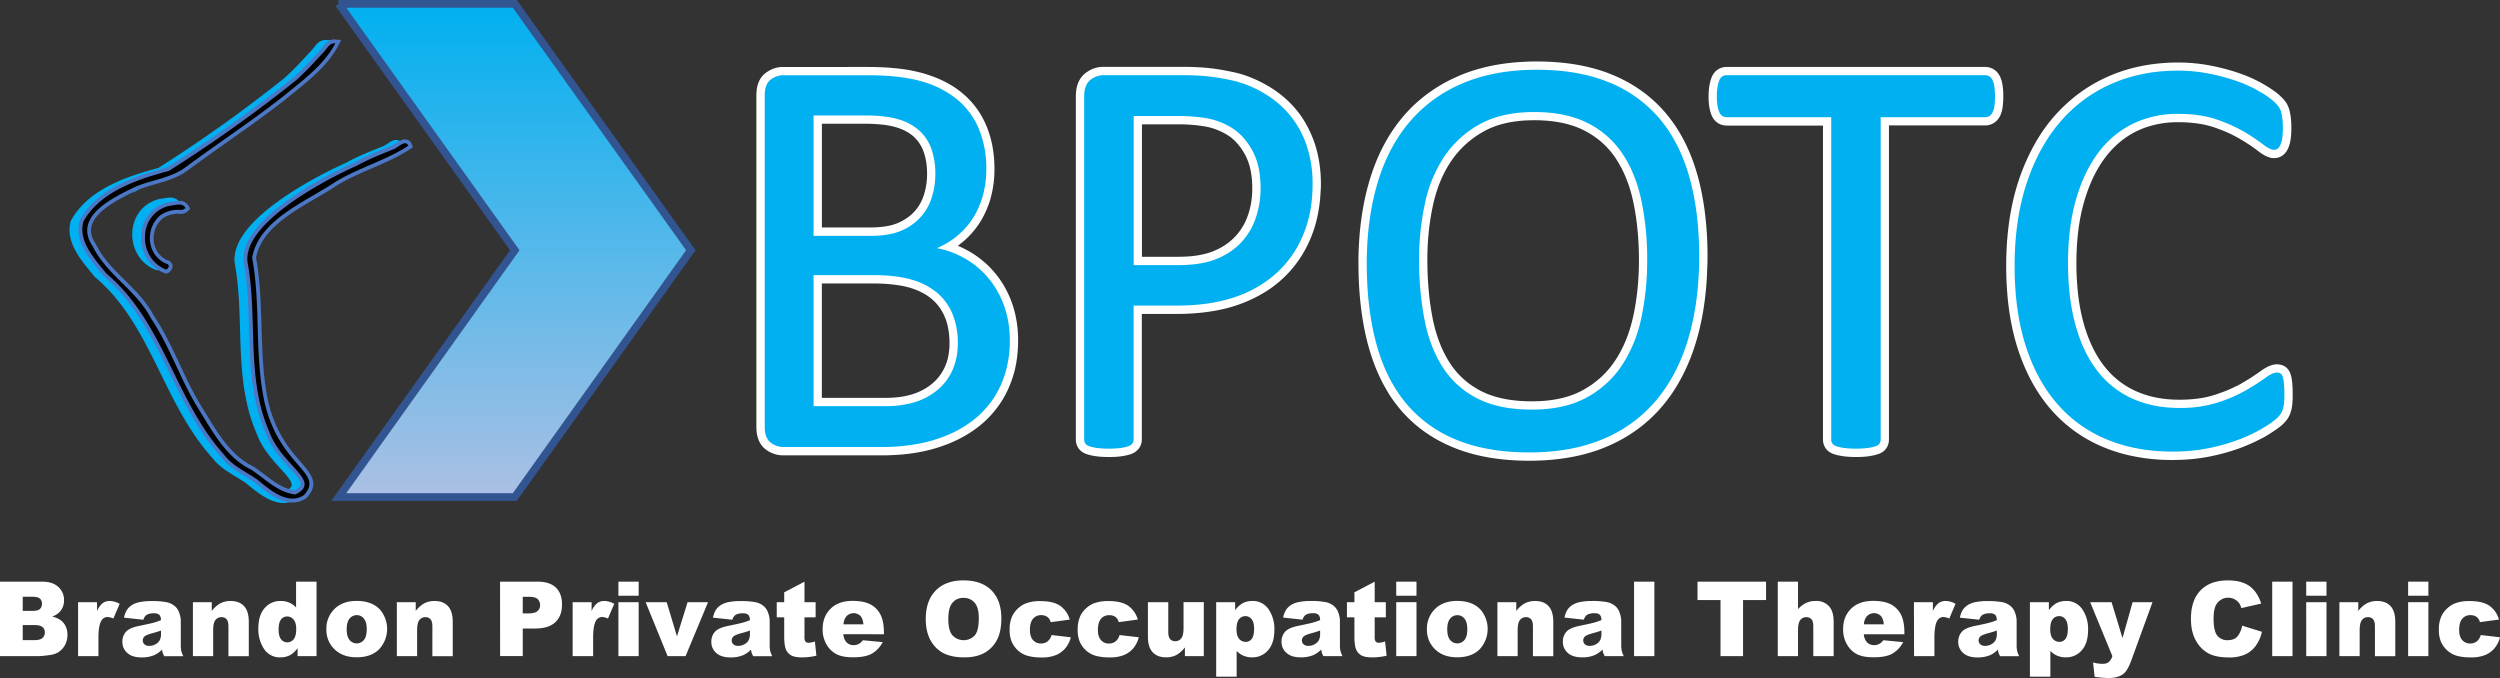 <svg id="Layer_1" data-name="Layer 1" xmlns="http://www.w3.org/2000/svg" xmlns:xlink="http://www.w3.org/1999/xlink" viewBox="0 0 1633.55 443.04"><rect x="0" y="0" width="1633.55" height="443.04" fill="#333333" stroke="none"/><defs><style>.cls-1,.cls-5,.cls-8,.cls-9{fill:none;}.cls-1{clip-rule:evenodd;}.cls-2,.cls-3{fill:#fff;}.cls-2,.cls-4,.cls-7{fill-rule:evenodd;}.cls-4{fill:#00b0f0;}.cls-5,.cls-8{stroke:#fff;}.cls-5,.cls-9{stroke-miterlimit:7.66;stroke-width:5.04px;}.cls-6{clip-path:url(#clip-path);}.cls-7{fill:url(#linear-gradient);}.cls-10,.cls-8{stroke-miterlimit:10;}.cls-8{stroke-width:0.13px;}.cls-9{stroke:#325490;}.cls-10{fill:#01b0f1;stroke:#01b0f1;stroke-width:5px;}.cls-11{fill:#4b77c4;}</style><clipPath id="clip-path" transform="translate(-182.82 -28.05)"><polygon class="cls-1" points="403.94 30.57 518.89 30.57 633.92 191.86 518.89 352.84 404.15 352.84 518.89 191.86 404.15 30.57 403.94 30.57"/></clipPath><linearGradient id="linear-gradient" x1="336" y1="0.42" x2="336" y2="324.79" gradientUnits="userSpaceOnUse"><stop offset="0" stop-color="#00b0f0"/><stop offset="1" stop-color="#abc0e4"/></linearGradient></defs><path class="cls-2" d="M197.68,446.33h7.51q3.81,0,5.37-1.38a4.69,4.69,0,0,0,1.56-3.7,4.32,4.32,0,0,0-1.55-3.47c-1-.87-2.83-1.31-5.41-1.31h-7.48Zm0-19.12h6.41c2.3,0,3.89-.4,4.79-1.21a4.47,4.47,0,0,0,1.35-3.5,4.19,4.19,0,0,0-1.35-3.32c-.9-.8-2.46-1.2-4.69-1.2h-6.51Zm-14.86-19.09H210.4q6.89,0,10.58,3.49a11.39,11.39,0,0,1,3.69,8.63,11,11,0,0,1-2.63,7.4,11.69,11.69,0,0,1-5.14,3.25c3.42.84,5.95,2.29,7.56,4.33a12.05,12.05,0,0,1,2.42,7.72,13.52,13.52,0,0,1-1.72,6.81,12.88,12.88,0,0,1-4.72,4.78,15.26,15.26,0,0,1-5.59,1.59,63.77,63.77,0,0,1-6.6.66H182.82Z" transform="translate(-182.82 -28.05)"/><path class="cls-2" d="M233.84,421.53h12.39v5.78a13.7,13.7,0,0,1,3.69-5.16,7.69,7.69,0,0,1,4.7-1.41A13.77,13.77,0,0,1,261,422.6l-4.1,9.62a10.29,10.29,0,0,0-3.71-1,4.55,4.55,0,0,0-4,2.19q-2.06,3.07-2.05,11.55v11.81h-13.3Z" transform="translate(-182.82 -28.05)"/><path class="cls-2" d="M288,440.05a59.11,59.11,0,0,1-5.69,1.76q-4,1.1-5.1,2.16a3.5,3.5,0,0,0,0,5.1,4.58,4.58,0,0,0,3.2,1,8.12,8.12,0,0,0,4.12-1.1,6.55,6.55,0,0,0,2.7-2.67,9.13,9.13,0,0,0,.79-4.1ZM276.51,433l-12.65-1.36a14.75,14.75,0,0,1,2.07-5.33,11.53,11.53,0,0,1,3.89-3.37,16.24,16.24,0,0,1,5-1.59,39.35,39.35,0,0,1,6.9-.56,53.18,53.18,0,0,1,9.56.68,12.13,12.13,0,0,1,6,2.84,9.88,9.88,0,0,1,2.67,4.23,15.57,15.57,0,0,1,1,5.22v15.57a19.71,19.71,0,0,0,.3,3.9,18.22,18.22,0,0,0,1.35,3.6H290.17a12.58,12.58,0,0,1-1-2.07,14.3,14.3,0,0,1-.46-2.24,17.16,17.16,0,0,1-5.17,3.65,21.19,21.19,0,0,1-8.16,1.46q-6.18,0-9.38-2.92a9.36,9.36,0,0,1-3.21-7.2,9.56,9.56,0,0,1,2.31-6.61q2.31-2.6,8.52-3.85,7.46-1.53,9.66-2.14a44.27,44.27,0,0,0,4.68-1.61,4.85,4.85,0,0,0-1-3.49,5,5,0,0,0-3.55-1,9,9,0,0,0-4.88,1.06A5.83,5.83,0,0,0,276.51,433Z" transform="translate(-182.82 -28.05)"/><path class="cls-2" d="M308.87,421.53h12.32v5.75a18.38,18.38,0,0,1,5.6-5,14.41,14.41,0,0,1,6.89-1.51c3.67,0,6.53,1.11,8.6,3.33s3.11,5.66,3.11,10.31v22.4h-13.3V437.4c0-2.21-.4-3.78-1.2-4.7a4.27,4.27,0,0,0-3.39-1.38,4.78,4.78,0,0,0-3.9,1.86c-1,1.24-1.49,3.47-1.49,6.68v16.92H308.87Z" transform="translate(-182.82 -28.05)"/><path class="cls-2" d="M376.38,439.06q0-4.15-1.73-6.19a5.44,5.44,0,0,0-4.35-2,4.76,4.76,0,0,0-3.87,2q-1.56,1.95-1.56,6.57c0,2.87.53,5,1.61,6.32a4.91,4.91,0,0,0,4,2,5.3,5.3,0,0,0,4.23-2C375.81,444.31,376.38,442.11,376.38,439.06Zm13.27-30.94v48.66H377.26v-5.21a16.85,16.85,0,0,1-4.75,4.48,13.3,13.3,0,0,1-6.37,1.53,12.23,12.23,0,0,1-10.78-5.48,23,23,0,0,1-3.73-13.31q0-8.76,4.12-13.41a13.35,13.35,0,0,1,10.45-4.64,14.27,14.27,0,0,1,5.61,1.06,12.73,12.73,0,0,1,4.47,3.19V408.12Z" transform="translate(-182.82 -28.05)"/><path class="cls-2" d="M409.35,439.22c0,3.15.63,5.47,1.87,7a6.05,6.05,0,0,0,9.4,0c1.22-1.48,1.84-3.86,1.84-7.14,0-3-.62-5.33-1.86-6.82A5.72,5.72,0,0,0,416,430a6,6,0,0,0-4.78,2.27Q409.35,434.58,409.35,439.22Zm-13.27,0a17.83,17.83,0,0,1,5.34-13.3q5.32-5.22,14.4-5.22,10.38,0,15.68,6.14a19.49,19.49,0,0,1-1,25.51q-5.28,5.19-14.61,5.19-8.33,0-13.47-4.32A17.48,17.48,0,0,1,396.08,439.26Z" transform="translate(-182.82 -28.05)"/><path class="cls-2" d="M442.13,421.53h12.33v5.75a18.24,18.24,0,0,1,5.59-5,14.41,14.41,0,0,1,6.89-1.51c3.67,0,6.53,1.11,8.6,3.33s3.11,5.66,3.11,10.31v22.4h-13.3V437.4c0-2.21-.4-3.78-1.2-4.7a4.27,4.27,0,0,0-3.39-1.38,4.78,4.78,0,0,0-3.9,1.86c-1,1.24-1.49,3.47-1.49,6.68v16.92H442.13Z" transform="translate(-182.82 -28.05)"/><path class="cls-2" d="M524.37,428.87H528q4.26,0,6-1.51a4.92,4.92,0,0,0,1.73-3.87,5.44,5.44,0,0,0-1.5-3.88c-1-1.06-2.87-1.59-5.63-1.59h-4.19Zm-14.8-20.75h24.49q8,0,12,3.89t4,11.05q0,7.37-4.34,11.52t-13.26,4.15h-8.06v18h-14.8Z" transform="translate(-182.82 -28.05)"/><path class="cls-2" d="M557,421.53h12.38v5.78a13.81,13.81,0,0,1,3.7-5.16,7.64,7.64,0,0,1,4.69-1.41,13.74,13.74,0,0,1,6.41,1.86l-4.1,9.62a10.25,10.25,0,0,0-3.7-1,4.56,4.56,0,0,0-4,2.19q-2,3.07-2,11.55v11.81H557Z" transform="translate(-182.82 -28.05)"/><path class="cls-2" d="M586.9,421.53h13.24v35.25H586.9Zm0-13.41h13.24v9.2H586.9Z" transform="translate(-182.82 -28.05)"/><polygon class="cls-2" points="421.87 393.48 435.64 393.48 442.34 415.82 449.29 393.48 462.65 393.48 447.97 428.73 436.23 428.73 421.87 393.48"/><path class="cls-2" d="M672.82,440.05c-1.83.67-3.72,1.25-5.69,1.76q-4,1.1-5.11,2.16a3.5,3.5,0,0,0,0,5.1,4.59,4.59,0,0,0,3.21,1,8.11,8.11,0,0,0,4.11-1.1,6.55,6.55,0,0,0,2.7-2.67,9.12,9.12,0,0,0,.8-4.1ZM661.34,433l-12.65-1.36a14.57,14.57,0,0,1,2.06-5.33,11.63,11.63,0,0,1,3.89-3.37,16.22,16.22,0,0,1,5-1.59,39.16,39.16,0,0,1,6.89-.56,53.11,53.11,0,0,1,9.56.68,12.16,12.16,0,0,1,6,2.84,10,10,0,0,1,2.66,4.23,15.57,15.57,0,0,1,1,5.22v15.57a18.86,18.86,0,0,0,.31,3.9,17,17,0,0,0,1.35,3.6H675a13.49,13.49,0,0,1-1-2.07,17.12,17.12,0,0,1-.46-2.24,17,17,0,0,1-5.17,3.65,21.19,21.19,0,0,1-8.16,1.46q-6.18,0-9.38-2.92a9.35,9.35,0,0,1-3.2-7.2,9.56,9.56,0,0,1,2.31-6.61q2.29-2.6,8.52-3.85,7.44-1.53,9.65-2.14a45.19,45.19,0,0,0,4.69-1.61,4.85,4.85,0,0,0-1-3.49,5,5,0,0,0-3.55-1,9,9,0,0,0-4.87,1.06A5.77,5.77,0,0,0,661.34,433Z" transform="translate(-182.82 -28.05)"/><path class="cls-2" d="M708.48,408.12v13.41h7.28v9.89h-7.28v12.49a6.86,6.86,0,0,0,.42,3,2.42,2.42,0,0,0,2.28,1.13,14.49,14.49,0,0,0,4.1-.86l1,9.32a42.26,42.26,0,0,1-9.17,1.1q-4.94,0-7.28-1.29a7.88,7.88,0,0,1-3.47-3.93c-.74-1.76-1.12-4.6-1.12-8.54v-12.4h-4.88v-9.89h4.88v-6.47Z" transform="translate(-182.82 -28.05)"/><path class="cls-2" d="M747,436q-.39-3.92-2.07-5.61a6.39,6.39,0,0,0-9.44.86,9.56,9.56,0,0,0-1.53,4.75Zm13.46,6.47H733.88a8.9,8.9,0,0,0,1.72,4.85,6.25,6.25,0,0,0,5,2.29,7.49,7.49,0,0,0,3.71-1,8.81,8.81,0,0,0,2.3-2.22l13,1.23a18.84,18.84,0,0,1-7.22,7.61c-2.81,1.54-6.86,2.31-12.12,2.31q-6.87,0-10.8-2a15.91,15.91,0,0,1-6.52-6.27,19.25,19.25,0,0,1-2.59-10.11q0-8.27,5.19-13.37t14.33-5.11q7.41,0,11.7,2.29a15.31,15.31,0,0,1,6.54,6.64c1.49,2.89,2.24,6.67,2.24,11.31Z" transform="translate(-182.82 -28.05)"/><path class="cls-2" d="M802.46,432.55c0,4.92.89,8.44,2.68,10.59a10,10,0,0,0,14.65.07q2.6-3.15,2.6-11.32,0-6.87-2.71-10a9.21,9.21,0,0,0-7.37-3.17,8.85,8.85,0,0,0-7.15,3.22C803.36,424,802.46,427.6,802.46,432.55Zm-14.73-.06q0-11.92,6.5-18.56t18.11-6.64q11.91,0,18.34,6.53t6.44,18.27q0,8.54-2.81,14a20.38,20.38,0,0,1-8.13,8.5q-5.31,3-13.25,3T799.58,455a20.28,20.28,0,0,1-8.57-8.3Q787.73,441,787.73,432.49Z" transform="translate(-182.82 -28.05)"/><path class="cls-2" d="M869.93,443l12.59,1.46a18.18,18.18,0,0,1-3.42,6.95A15.79,15.79,0,0,1,873,456a23.28,23.28,0,0,1-9.38,1.63,34.22,34.22,0,0,1-9.16-1,16,16,0,0,1-6.29-3.39,17.2,17.2,0,0,1-4.13-5.49,19.6,19.6,0,0,1-1.49-8.35,20,20,0,0,1,1.82-9.06,16.38,16.38,0,0,1,3.64-4.75,16.71,16.71,0,0,1,4.75-3.14,25.88,25.88,0,0,1,9.91-1.62q8.46,0,12.9,3.08a16.32,16.32,0,0,1,6.23,9l-12.46,1.69a5.93,5.93,0,0,0-2.13-3.4A6.83,6.83,0,0,0,863.1,430a6.61,6.61,0,0,0-5.31,2.4c-1.36,1.6-2,4-2,7.27,0,2.9.67,5.09,2,6.6a6.61,6.61,0,0,0,5.14,2.25,7,7,0,0,0,4.37-1.36A8.11,8.11,0,0,0,869.93,443Z" transform="translate(-182.82 -28.05)"/><path class="cls-2" d="M914.35,443l12.59,1.46a18.18,18.18,0,0,1-3.42,6.95,15.79,15.79,0,0,1-6.06,4.56,23.28,23.28,0,0,1-9.38,1.63,34.22,34.22,0,0,1-9.16-1,16,16,0,0,1-6.29-3.39,17.2,17.2,0,0,1-4.13-5.49,19.6,19.6,0,0,1-1.49-8.35,20,20,0,0,1,1.82-9.06,16.38,16.38,0,0,1,3.64-4.75,16.71,16.71,0,0,1,4.75-3.14,25.88,25.88,0,0,1,9.91-1.62q8.46,0,12.9,3.08a16.32,16.32,0,0,1,6.23,9l-12.46,1.69a5.93,5.93,0,0,0-2.13-3.4,6.83,6.83,0,0,0-4.15-1.14,6.63,6.63,0,0,0-5.31,2.4c-1.36,1.6-2,4-2,7.27,0,2.9.67,5.09,2,6.6a6.61,6.61,0,0,0,5.14,2.25,7,7,0,0,0,4.37-1.36A8.11,8.11,0,0,0,914.35,443Z" transform="translate(-182.82 -28.05)"/><path class="cls-2" d="M969.41,456.78H957.05v-5.71a18.28,18.28,0,0,1-5.58,5,14.65,14.65,0,0,1-6.91,1.49q-5.46,0-8.57-3.34T932.89,444V421.53h13.3v19.39q0,3.31,1.2,4.71a4.22,4.22,0,0,0,3.38,1.39,4.77,4.77,0,0,0,3.89-1.85q1.51-1.86,1.51-6.68v-17h13.24Z" transform="translate(-182.82 -28.05)"/><path class="cls-2" d="M990.77,439.26c0,2.79.58,4.85,1.73,6.2a5.46,5.46,0,0,0,4.35,2,4.79,4.79,0,0,0,3.87-1.94c1-1.3,1.56-3.49,1.56-6.59,0-2.86-.54-4.95-1.62-6.29a5,5,0,0,0-4-2,5.3,5.3,0,0,0-4.23,2C991.34,434,990.77,436.23,990.77,439.26ZM977.5,470.19V421.53h12.39v5.21a16.6,16.6,0,0,1,4.72-4.44,13.26,13.26,0,0,1,6.4-1.56,12.32,12.32,0,0,1,10.72,5.41,22.68,22.68,0,0,1,3.79,13.37q0,8.81-4.13,13.43a13.37,13.37,0,0,1-10.44,4.63,14.19,14.19,0,0,1-5.58-1.06,13.2,13.2,0,0,1-4.5-3.16v16.83Z" transform="translate(-182.82 -28.05)"/><path class="cls-2" d="M1045.4,440.05c-1.82.67-3.72,1.25-5.69,1.76q-4,1.1-5.1,2.16a3.5,3.5,0,0,0,0,5.1,4.57,4.57,0,0,0,3.2,1,8.12,8.12,0,0,0,4.12-1.1,6.67,6.67,0,0,0,2.7-2.67,9.13,9.13,0,0,0,.79-4.1Zm-11.48-7.1-12.65-1.36a14.75,14.75,0,0,1,2.07-5.33,11.58,11.58,0,0,1,3.88-3.37,16.41,16.41,0,0,1,5-1.59,39.35,39.35,0,0,1,6.9-.56,53.18,53.18,0,0,1,9.56.68,12.13,12.13,0,0,1,6,2.84,9.88,9.88,0,0,1,2.67,4.23,15.54,15.54,0,0,1,1,5.22v15.57a19.59,19.59,0,0,0,.31,3.9,18.22,18.22,0,0,0,1.35,3.6h-12.42a12.58,12.58,0,0,1-1-2.07,14.3,14.3,0,0,1-.46-2.24,17.16,17.16,0,0,1-5.17,3.65,21.19,21.19,0,0,1-8.16,1.46q-6.18,0-9.38-2.92a9.36,9.36,0,0,1-3.21-7.2,9.56,9.56,0,0,1,2.31-6.61q2.31-2.6,8.52-3.85,7.45-1.53,9.66-2.14a45.88,45.88,0,0,0,4.68-1.61,4.8,4.8,0,0,0-1-3.49,5,5,0,0,0-3.54-1,9,9,0,0,0-4.88,1.06A5.83,5.83,0,0,0,1033.92,433Z" transform="translate(-182.82 -28.05)"/><path class="cls-2" d="M1081.07,408.12v13.41h7.28v9.89h-7.28v12.49a6.86,6.86,0,0,0,.42,3,2.41,2.41,0,0,0,2.28,1.13,14.37,14.37,0,0,0,4.09-.86l1,9.32a42.34,42.34,0,0,1-9.17,1.1q-5,0-7.29-1.29a7.86,7.86,0,0,1-3.46-3.93c-.75-1.76-1.12-4.6-1.12-8.54v-12.4h-4.88v-9.89h4.88v-6.47Z" transform="translate(-182.82 -28.05)"/><path class="cls-2" d="M1095.15,421.53h13.23v35.25h-13.23Zm0-13.41h13.23v9.2h-13.23Z" transform="translate(-182.82 -28.05)"/><path class="cls-2" d="M1128.48,439.22q0,4.72,1.87,7a6.05,6.05,0,0,0,9.4,0q1.83-2.22,1.83-7.14c0-3-.61-5.33-1.85-6.82a5.74,5.74,0,0,0-4.59-2.24,6,6,0,0,0-4.78,2.27Q1128.48,434.58,1128.48,439.22Zm-13.27,0a17.86,17.86,0,0,1,5.33-13.3q5.34-5.22,14.41-5.22,10.36,0,15.67,6.14a19.5,19.5,0,0,1-1,25.51q-5.28,5.19-14.62,5.19-8.32,0-13.46-4.32A17.45,17.45,0,0,1,1115.21,439.26Z" transform="translate(-182.82 -28.05)"/><path class="cls-2" d="M1161.26,421.53h12.32v5.75a18.35,18.35,0,0,1,5.59-5,14.48,14.48,0,0,1,6.9-1.51q5.49,0,8.6,3.33t3.1,10.31v22.4h-13.3V437.4c0-2.21-.4-3.78-1.2-4.7a4.24,4.24,0,0,0-3.38-1.38,4.76,4.76,0,0,0-3.9,1.86q-1.5,1.86-1.5,6.68v16.92h-13.23Z" transform="translate(-182.82 -28.05)"/><path class="cls-2" d="M1229.22,440.05c-1.82.67-3.72,1.25-5.69,1.76q-4,1.1-5.11,2.16a3.52,3.52,0,0,0,0,5.1,4.55,4.55,0,0,0,3.2,1,8.06,8.06,0,0,0,4.11-1.1,6.55,6.55,0,0,0,2.7-2.67,9.12,9.12,0,0,0,.8-4.1Zm-11.48-7.1-12.65-1.36a14.75,14.75,0,0,1,2.07-5.33,11.58,11.58,0,0,1,3.88-3.37,16.41,16.41,0,0,1,5-1.59,39.16,39.16,0,0,1,6.89-.56,53,53,0,0,1,9.56.68,12.12,12.12,0,0,1,6,2.84,9.88,9.88,0,0,1,2.67,4.23,15.54,15.54,0,0,1,1,5.22v15.57a19.59,19.59,0,0,0,.31,3.9,18.22,18.22,0,0,0,1.35,3.6H1231.4a13.77,13.77,0,0,1-1-2.07,15.89,15.89,0,0,1-.45-2.24,17.29,17.29,0,0,1-5.17,3.65,21.19,21.19,0,0,1-8.16,1.46q-6.18,0-9.39-2.92a9.38,9.38,0,0,1-3.2-7.2,9.56,9.56,0,0,1,2.31-6.61q2.31-2.6,8.52-3.85,7.44-1.53,9.66-2.14a45.88,45.88,0,0,0,4.68-1.61,4.85,4.85,0,0,0-1-3.49,5,5,0,0,0-3.54-1,9,9,0,0,0-4.88,1.06A5.77,5.77,0,0,0,1217.74,433Z" transform="translate(-182.82 -28.05)"/><rect class="cls-3" x="1067.73" y="380.07" width="13.27" height="48.66"/><polygon class="cls-2" points="1109.19 380.07 1153.97 380.07 1153.97 392.09 1138.95 392.09 1138.95 428.73 1124.22 428.73 1124.22 392.09 1109.19 392.09 1109.19 380.07"/><path class="cls-2" d="M1344.45,408.12h13.24v17.93a17.92,17.92,0,0,1,5.36-4.09,15.11,15.11,0,0,1,6.31-1.22,11,11,0,0,1,8.5,3.35q3.12,3.35,3.11,10.29v22.4h-13.3V437.4c0-2.21-.4-3.78-1.2-4.7a4.26,4.26,0,0,0-3.38-1.38,4.78,4.78,0,0,0-3.91,1.86q-1.48,1.86-1.49,6.68v16.92h-13.24Z" transform="translate(-182.82 -28.05)"/><path class="cls-2" d="M1413.75,436q-.39-3.92-2.07-5.61a6.39,6.39,0,0,0-9.44.86,9.56,9.56,0,0,0-1.53,4.75Zm13.46,6.47h-26.53a8.82,8.82,0,0,0,1.72,4.85,6.25,6.25,0,0,0,5,2.29,7.42,7.42,0,0,0,3.7-1,8.67,8.67,0,0,0,2.31-2.22l13,1.23a18.84,18.84,0,0,1-7.22,7.61q-4.21,2.31-12.13,2.31-6.85,0-10.79-2a15.91,15.91,0,0,1-6.52-6.27,19.25,19.25,0,0,1-2.59-10.11q0-8.27,5.19-13.37t14.32-5.11q7.42,0,11.71,2.29a15.31,15.31,0,0,1,6.54,6.64c1.49,2.89,2.24,6.67,2.24,11.31Z" transform="translate(-182.82 -28.05)"/><path class="cls-2" d="M1433.42,421.53h12.39v5.78a13.7,13.7,0,0,1,3.69-5.16,7.69,7.69,0,0,1,4.7-1.41,13.77,13.77,0,0,1,6.41,1.86l-4.1,9.62a10.29,10.29,0,0,0-3.71-1,4.55,4.55,0,0,0-4,2.19q-2,3.07-2,11.55v11.81h-13.3Z" transform="translate(-182.82 -28.05)"/><path class="cls-2" d="M1487.57,440.05a59.11,59.11,0,0,1-5.69,1.76c-2.68.73-4.39,1.45-5.1,2.16a3.5,3.5,0,0,0,0,5.1,4.58,4.58,0,0,0,3.2,1,8.12,8.12,0,0,0,4.12-1.1,6.55,6.55,0,0,0,2.7-2.67,9.13,9.13,0,0,0,.79-4.1ZM1476.1,433l-12.65-1.36a14.57,14.57,0,0,1,2.06-5.33,11.63,11.63,0,0,1,3.89-3.37,16.24,16.24,0,0,1,5-1.59,39.35,39.35,0,0,1,6.9-.56,53.11,53.11,0,0,1,9.56.68,12.13,12.13,0,0,1,6,2.84,9.88,9.88,0,0,1,2.67,4.23,15.57,15.57,0,0,1,1,5.22v15.57a18.86,18.86,0,0,0,.31,3.9,17.47,17.47,0,0,0,1.34,3.6h-12.42a12.58,12.58,0,0,1-1-2.07,15.59,15.59,0,0,1-.46-2.24,17.16,17.16,0,0,1-5.17,3.65,21.19,21.19,0,0,1-8.16,1.46q-6.18,0-9.38-2.92a9.36,9.36,0,0,1-3.21-7.2,9.56,9.56,0,0,1,2.31-6.61q2.31-2.6,8.52-3.85,7.45-1.53,9.66-2.14a44.27,44.27,0,0,0,4.68-1.61,4.85,4.85,0,0,0-1-3.49,5,5,0,0,0-3.55-1,9,9,0,0,0-4.88,1.06A5.82,5.82,0,0,0,1476.1,433Z" transform="translate(-182.82 -28.05)"/><path class="cls-2" d="M1522.48,439.26c0,2.79.57,4.85,1.72,6.2a5.48,5.48,0,0,0,4.36,2,4.79,4.79,0,0,0,3.87-1.94c1-1.3,1.56-3.49,1.56-6.59,0-2.86-.54-4.95-1.63-6.29a4.92,4.92,0,0,0-4-2,5.29,5.29,0,0,0-4.23,2Q1522.48,434.72,1522.48,439.26Zm-13.27,30.93V421.53h12.39v5.21a16.46,16.46,0,0,1,4.71-4.44,13.3,13.3,0,0,1,6.41-1.56,12.32,12.32,0,0,1,10.72,5.41,22.75,22.75,0,0,1,3.78,13.37q0,8.81-4.13,13.43a13.36,13.36,0,0,1-10.43,4.63,14.19,14.19,0,0,1-5.58-1.06,13.34,13.34,0,0,1-4.51-3.16v16.83Z" transform="translate(-182.82 -28.05)"/><path class="cls-2" d="M1548.58,421.53h14l7.12,23.47,6.61-23.47h13l-13.71,37.67q-2.34,6.44-4.77,8.7-3.45,3.19-10.5,3.19a74.58,74.58,0,0,1-8.84-.8l-1-9.42a20.48,20.48,0,0,0,6.36.92,6.11,6.11,0,0,0,3.79-1.09,8.35,8.35,0,0,0,2.45-3.92Z" transform="translate(-182.82 -28.05)"/><path class="cls-2" d="M1647.89,436.87l12.91,4a24.47,24.47,0,0,1-4.1,9.26,17.74,17.74,0,0,1-6.94,5.61,25.51,25.51,0,0,1-10.55,1.89q-7.77,0-12.7-2.3a20.3,20.3,0,0,1-8.5-8.11q-3.59-5.81-3.58-14.86,0-12.07,6.29-18.56t17.81-6.49q9,0,14.16,3.72t7.66,11.42l-13,2.95a11.65,11.65,0,0,0-1.43-3.25,9,9,0,0,0-14.7.53c-1.34,2-2,5.22-2,9.58q0,8.08,2.41,11.09a8.17,8.17,0,0,0,6.76,3q4.23,0,6.39-2.43A15,15,0,0,0,1647.89,436.87Z" transform="translate(-182.82 -28.05)"/><rect class="cls-3" x="1484.71" y="380.07" width="13.27" height="48.66"/><path class="cls-2" d="M1689.74,421.53H1703v35.25h-13.24Zm0-13.41H1703v9.2h-13.24Z" transform="translate(-182.82 -28.05)"/><path class="cls-2" d="M1711.43,421.53h12.33v5.75a18.24,18.24,0,0,1,5.59-5,14.43,14.43,0,0,1,6.89-1.51c3.67,0,6.53,1.11,8.61,3.33s3.1,5.66,3.1,10.31v22.4h-13.3V437.4c0-2.21-.4-3.78-1.2-4.7a4.24,4.24,0,0,0-3.38-1.38,4.78,4.78,0,0,0-3.91,1.86q-1.48,1.86-1.49,6.68v16.92h-13.24Z" transform="translate(-182.82 -28.05)"/><path class="cls-2" d="M1756.34,421.53h13.24v35.25h-13.24Zm0-13.41h13.24v9.2h-13.24Z" transform="translate(-182.82 -28.05)"/><path class="cls-2" d="M1803.78,443l12.59,1.46a18,18,0,0,1-3.42,6.95,15.79,15.79,0,0,1-6.06,4.56,23.28,23.28,0,0,1-9.38,1.63,34.28,34.28,0,0,1-9.16-1,16,16,0,0,1-6.29-3.39,17.2,17.2,0,0,1-4.13-5.49,19.75,19.75,0,0,1-1.49-8.35,20,20,0,0,1,1.82-9.06,16.38,16.38,0,0,1,3.64-4.75,16.71,16.71,0,0,1,4.75-3.14,25.9,25.9,0,0,1,9.92-1.62q8.45,0,12.89,3.08a16.32,16.32,0,0,1,6.23,9l-12.46,1.69a5.93,5.93,0,0,0-2.13-3.4A6.82,6.82,0,0,0,1797,430a6.63,6.63,0,0,0-5.32,2.4c-1.36,1.6-2,4-2,7.27,0,2.9.67,5.09,2,6.6a6.61,6.61,0,0,0,5.14,2.25,7,7,0,0,0,4.37-1.36A8,8,0,0,0,1803.78,443Z" transform="translate(-182.82 -28.05)"/><path class="cls-2" d="M788.12,148.35a45.1,45.1,0,0,1-1.62,7.08c-.29.92-.63,1.83-1,2.71a28.8,28.8,0,0,1-1.38,2.85,28,28,0,0,1-6,7.44,26.71,26.71,0,0,1-2.6,2,28.42,28.42,0,0,1-2.83,1.76,34.34,34.34,0,0,1-3.34,1.63c-.58.25-1.17.47-1.77.68s-1.35.43-2,.61-1.4.35-2.11.49-1.59.3-2.39.42c-1.52.23-3.1.39-4.65.49-1.72.11-3.46.16-5.19.16H719.86V108.91h28c1.57,0,3.14,0,4.71.08l2.48.13c1.75.1,3.49.26,5.23.47s3.63.53,5.41.93c1,.23,1.94.48,2.89.77s2,.65,2.92,1,2.07.89,3.06,1.41a25.67,25.67,0,0,1,4.2,2.7c.48.39,1,.8,1.4,1.23a23.37,23.37,0,0,1,3.58,4.29,24.13,24.13,0,0,1,1.45,2.57,28,28,0,0,1,1.26,3q.52,1.53.9,3.09c.29,1.16.52,2.33.7,3.51s.31,2.39.4,3.59.15,2.67.15,4A46.76,46.76,0,0,1,788.12,148.35ZM802.6,260a32,32,0,0,1-2.43,7.89c-.45,1-.93,1.89-1.46,2.8a33,33,0,0,1-1.91,2.9,30.26,30.26,0,0,1-5,5.24,36.19,36.19,0,0,1-5.7,3.83c-1.07.58-2.16,1.11-3.27,1.58a41.19,41.19,0,0,1-5.6,1.94,52.17,52.17,0,0,1-6.43,1.26c-1.49.19-3,.33-4.47.43-1.65.1-3.31.15-5,.15h-41.5V213.28H753.1c1.79,0,3.59,0,5.38.1.94,0,1.89.08,2.83.14,2,.13,4,.31,6,.56s4.16.6,6.21,1c1.13.24,2.25.53,3.36.85s2.43.75,3.62,1.19,2.59,1,3.84,1.63c.59.29,1.17.59,1.75.9a32.43,32.43,0,0,1,7.93,6,31.72,31.72,0,0,1,2.37,2.81,31.38,31.38,0,0,1,2,3.08,33.47,33.47,0,0,1,3.1,7.32c.2.65.37,1.31.53,2a49.82,49.82,0,0,1,1.23,11.42c0,1.22,0,2.45-.14,3.67S802.83,258.68,802.6,260Zm45.47-9.54c0-1.84-.06-3.69-.18-5.53-.14-2.06-.36-4.12-.67-6.16s-.71-4.13-1.2-6.16a65.76,65.76,0,0,0-2-6.72q-.87-2.37-1.89-4.68-1.14-2.58-2.51-5.05t-3-4.86a61.05,61.05,0,0,0-7.11-8.68c-1.26-1.29-2.58-2.53-4-3.7a61.56,61.56,0,0,0-9.31-6.57,63.15,63.15,0,0,0-7.52-3.7,57,57,0,0,0,9.59-8.77,53.65,53.65,0,0,0,5.4-7.42,58.49,58.49,0,0,0,3.79-7.39c.56-1.33,1.08-2.68,1.55-4s1-3,1.37-4.55a67.55,67.55,0,0,0,1.65-8.48,74.07,74.07,0,0,0,.59-9.41c0-2.09-.07-4.19-.21-6.28-.08-1.12-.18-2.23-.31-3.33s-.3-2.47-.5-3.7a66.93,66.93,0,0,0-4.07-14.65,59.3,59.3,0,0,0-2.55-5.41,54.89,54.89,0,0,0-12.95-16,57.88,57.88,0,0,0-5.28-4c-1-.64-1.92-1.25-2.91-1.83a72.39,72.39,0,0,0-13.15-6q-1.89-.66-3.81-1.23c-1.38-.4-2.76-.77-4.16-1.11s-3-.68-4.55-1-3-.53-4.49-.75-3.27-.43-4.9-.61c-1.47-.15-2.93-.28-4.39-.4s-3.2-.22-4.8-.29c-3.29-.16-6.62-.23-9.92-.23H694.53A18.12,18.12,0,0,0,685.79,74a21.86,21.86,0,0,0-2.7,1.75,14.46,14.46,0,0,0-1.55,1.37A14.23,14.23,0,0,0,679,80.74a18.74,18.74,0,0,0-1.35,3.87c-.15.64-.26,1.29-.35,1.94a28.26,28.26,0,0,0-.24,3.79V307a26.59,26.59,0,0,0,.4,4.8,18.76,18.76,0,0,0,1.1,3.82,15.84,15.84,0,0,0,1,2.06,14.64,14.64,0,0,0,1.43,2,13.13,13.13,0,0,0,2,1.9,19.33,19.33,0,0,0,8,3.67,17.62,17.62,0,0,0,3.48.34H758c1.85,0,3.71,0,5.57-.08,2.08-.06,4.17-.17,6.25-.31s4.23-.35,6.34-.59c2.4-.29,4.77-.64,7.14-1.08,1.61-.3,3.21-.63,4.81-1a98.91,98.91,0,0,0,16.21-5.25q2.15-.92,4.23-1.93,2.33-1.14,4.58-2.43a75,75,0,0,0,9.13-6.13,65.05,65.05,0,0,0,7.12-6.46,65.73,65.73,0,0,0,6.69-8.27c.9-1.31,1.74-2.66,2.54-4a66.86,66.86,0,0,0,4.49-9.44c.69-1.77,1.3-3.56,1.85-5.38s1-3.39,1.32-5.11c.42-1.88.75-3.78,1-5.69s.46-3.77.59-5.67Q848.07,253.57,848.07,250.46Z" transform="translate(-182.82 -28.05)"/><path class="cls-2" d="M1000.44,159.84c-.23,1.53-.54,3-.91,4.56a49.38,49.38,0,0,1-1.49,4.9c-.43,1.18-.91,2.35-1.44,3.49s-1.24,2.47-2,3.66a38,38,0,0,1-2.33,3.41,36.44,36.44,0,0,1-5.82,6,38.16,38.16,0,0,1-3.44,2.5,41.46,41.46,0,0,1-3.71,2.14,46.87,46.87,0,0,1-4.35,1.94c-.74.29-1.5.55-2.26.79a50,50,0,0,1-8.11,1.81c-1.86.27-3.78.47-5.67.59-2.09.14-4.21.2-6.31.2H929V109.29H953.4c2.57,0,5.15.09,7.71.29,2.84.21,5.66.54,8.47,1,1.18.18,2.36.41,3.52.7a39.56,39.56,0,0,1,3.8,1.16c1.25.45,2.48,1,3.68,1.53s2.64,1.33,3.91,2.09a28,28,0,0,1,4.73,3.58,37.64,37.64,0,0,1,7,9.23q.59,1,1.08,2.13a38.06,38.06,0,0,1,2.59,7.9c.19.89.36,1.79.5,2.69s.28,2,.38,3c.21,2.14.3,4.27.3,6.41,0,1.41,0,2.83-.14,4.23C1000.84,156.76,1000.67,158.3,1000.44,159.84Zm45.49-11.5c0-2-.06-4-.18-6-.14-2.25-.36-4.48-.67-6.71s-.72-4.5-1.22-6.72a74.09,74.09,0,0,0-2.06-7.35c-.6-1.76-1.25-3.49-2-5.19q-1.2-2.86-2.66-5.59T1034,105.4a65.14,65.14,0,0,0-7.87-9.74A70.07,70.07,0,0,0,1011,84c-1.48-.86-3-1.67-4.52-2.45q-2.58-1.31-5.25-2.42c-1.8-.76-3.64-1.45-5.5-2.06-1-.32-2-.63-3-.9s-2.24-.59-3.38-.84-2.54-.55-3.82-.8q-2.16-.43-4.32-.81c-1.49-.26-3-.5-4.47-.71-1.68-.24-3.43-.45-5.14-.6-5.14-.47-10.41-.68-15.6-.68H904a19,19,0,0,0-6.26,1,18.22,18.22,0,0,0-3.06,1.37,21.57,21.57,0,0,0-2.93,2,14.49,14.49,0,0,0-1.51,1.42,14.07,14.07,0,0,0-1.39,1.77,15,15,0,0,0-1.07,1.87,17.11,17.11,0,0,0-.85,2.08c-.2.61-.38,1.24-.52,1.87s-.27,1.32-.36,2a28.56,28.56,0,0,0-.25,3.92V315.22a10,10,0,0,0,1.66,5.64,8.69,8.69,0,0,0,1.27,1.5,9.67,9.67,0,0,0,1.43,1.12,11.53,11.53,0,0,0,1.33.74,12.93,12.93,0,0,0,1.34.54,28.09,28.09,0,0,0,3,.84l1.42.28,1.5.25c.7.1,1.4.19,2.1.26s1.46.12,2.19.16c1.43.08,2.87.11,4.31.11s2.57,0,3.88-.09c.72,0,1.44-.08,2.16-.14s1.71-.17,2.56-.3a37.77,37.77,0,0,0,4.08-.82c.28-.07.57-.15.85-.24s.68-.22,1-.34a10.24,10.24,0,0,0,1.08-.45,11.89,11.89,0,0,0,1.27-.68,9.75,9.75,0,0,0,1.32-1,9.61,9.61,0,0,0,3.24-5.8,10.81,10.81,0,0,0,.12-1.61v-82h22.17c4.59,0,9.17-.17,13.75-.56q5.08-.42,10.13-1.24,2.7-.44,5.36-1c1.81-.38,3.6-.82,5.37-1.3,2-.54,4-1.15,5.93-1.82q3.57-1.25,7-2.75c2.6-1.14,5.13-2.39,7.6-3.77a79.59,79.59,0,0,0,7.25-4.56,73.73,73.73,0,0,0,17.73-17.82,75.12,75.12,0,0,0,4.34-7,80.49,80.49,0,0,0,3.87-8.12,81.6,81.6,0,0,0,2.72-7.74c.4-1.37.77-2.75,1.1-4.14a95.61,95.61,0,0,0,2.48-18C1045.89,151.71,1045.93,150,1045.93,148.34Z" transform="translate(-182.82 -28.05)"/><path class="cls-2" d="M1248.35,241.25c-.35,1.21-.72,2.4-1.12,3.59s-.9,2.62-1.4,3.91q-1.42,3.69-3.2,7.22a73.69,73.69,0,0,1-4.36,7.56,57.89,57.89,0,0,1-3.91,5.3,56.74,56.74,0,0,1-5,5.29,58.82,58.82,0,0,1-8.79,6.78c-1.19.76-2.4,1.47-3.64,2.15-1.06.58-2.15,1.12-3.25,1.62s-2.46,1.06-3.72,1.51-2.54.88-3.84,1.25-2.87.78-4.33,1.09-2.66.53-4,.74-3,.42-4.47.56-3,.26-4.49.33-3.31.12-5,.12a102.56,102.56,0,0,1-11.75-.64,77.07,77.07,0,0,1-8.4-1.41c-1.45-.33-2.89-.71-4.31-1.14s-2.81-.91-4.19-1.45a48.15,48.15,0,0,1-4.46-2,54.83,54.83,0,0,1-5.45-3.17,51.68,51.68,0,0,1-15.07-15.21,71.84,71.84,0,0,1-6.72-13.3c-.45-1.16-.87-2.33-1.27-3.51a99,99,0,0,1-3.26-12.36q-.84-4.29-1.47-8.64-.68-4.77-1.11-9.58t-.65-9.58c-.16-3.52-.23-7-.23-10.57a172.12,172.12,0,0,1,1.91-26q.75-4.9,1.81-9.77c.51-2.31,1.09-4.6,1.76-6.86q1.11-3.76,2.55-7.41a77.9,77.9,0,0,1,5.22-10.71q1.15-1.95,2.43-3.83a60.29,60.29,0,0,1,9-10.44,62.44,62.44,0,0,1,8.73-6.73c1.19-.75,2.39-1.47,3.62-2.15,1-.57,2.11-1.11,3.2-1.61s2.43-1.06,3.67-1.52,2.51-.87,3.78-1.24,2.85-.77,4.28-1.08,2.64-.53,4-.74,2.94-.42,4.42-.57,3-.25,4.44-.32,3.27-.12,4.91-.12a98.71,98.71,0,0,1,11.66.65,76,76,0,0,1,8.33,1.45c1.43.34,2.85.72,4.26,1.16s2.79.92,4.15,1.46c1.51.6,3,1.26,4.42,2a59.29,59.29,0,0,1,5.5,3.21,52.78,52.78,0,0,1,15.24,15.3,71.71,71.71,0,0,1,5.18,9.41,87.21,87.21,0,0,1,5.24,15.09c.36,1.46.7,2.93,1,4.41.57,2.77,1.06,5.57,1.49,8.37.46,3.1.85,6.2,1.14,9.31s.52,6.21.67,9.32c.16,3.43.25,6.86.24,10.29a180.81,180.81,0,0,1-1.85,26.3q-.73,5-1.78,9.93C1249.58,236.65,1249,239,1248.35,241.25Zm50.2-45.41a227.45,227.45,0,0,0-2.09-31.76q-.51-3.56-1.15-7.08c-.43-2.38-.91-4.74-1.45-7.1-.59-2.62-1.26-5.23-2-7.82-.44-1.54-.9-3.07-1.39-4.58-1.1-3.42-2.33-6.73-3.72-10-.78-1.84-1.6-3.65-2.48-5.44q-1.18-2.45-2.51-4.81a93.69,93.69,0,0,0-10.71-15.49,86.85,86.85,0,0,0-15.28-14.1,92.77,92.77,0,0,0-14.23-8.45,99.48,99.48,0,0,0-10.87-4.44,110.35,110.35,0,0,0-11.57-3.26c-2.13-.47-4.27-.9-6.43-1.26-1.93-.33-3.88-.61-5.83-.85a165.69,165.69,0,0,0-37.27-.25q-6.42.7-12.77,2c-2.24.47-4.46,1-6.67,1.61s-4.44,1.28-6.63,2c-2.43.83-4.83,1.76-7.2,2.77q-2.24,1-4.43,2a101.93,101.93,0,0,0-14.52,8.51,95.28,95.28,0,0,0-9,7.18h0a93.89,93.89,0,0,0-8.82,9.13,98.83,98.83,0,0,0-6.57,8.68q-1.61,2.36-3.06,4.8a112.21,112.21,0,0,0-5.57,10.51c-1.73,3.73-3.27,7.56-4.63,11.44q-1.11,3.18-2.07,6.42a164.47,164.47,0,0,0-4.29,18.48q-.62,3.53-1.08,7.07a212.32,212.32,0,0,0-1.8,28.18c0,6.2.2,12.37.65,18.57.33,4.56.79,9.1,1.41,13.63q.5,3.6,1.12,7.19c.43,2.42.9,4.82,1.43,7.21.59,2.67,1.25,5.33,2,8a128.14,128.14,0,0,0,5,14.68q1.15,2.78,2.43,5.49,1.18,2.46,2.47,4.86c1,1.77,2,3.52,3,5.24s2.21,3.42,3.39,5.08q2,2.76,4.16,5.36a86,86,0,0,0,15.22,14.25A91.84,91.84,0,0,0,1127,318a100.15,100.15,0,0,0,10.94,4.5,111.13,111.13,0,0,0,11.74,3.3c2.16.48,4.34.9,6.52,1.27,2,.33,3.93.61,5.91.86q3.24.39,6.5.65c4.51.36,9,.52,13.54.52a159.54,159.54,0,0,0,17.48-.93q6.43-.71,12.77-2c2.24-.48,4.47-1,6.68-1.61s4.43-1.29,6.62-2c2.43-.83,4.84-1.75,7.2-2.76,1.5-.64,3-1.32,4.44-2a99.54,99.54,0,0,0,14.53-8.58,93.55,93.55,0,0,0,17.71-16.46,102.15,102.15,0,0,0,6.54-8.79c1-1.58,2.07-3.2,3-4.84a117,117,0,0,0,5.52-10.6c1.73-3.76,3.26-7.61,4.61-11.51q1.11-3.21,2.06-6.46.86-2.91,1.6-5.85c1.08-4.29,2-8.63,2.72-13q.61-3.59,1.08-7.19.42-3.24.74-6.5.69-7.12.91-14.29Q1298.55,199.76,1298.55,195.84Z" transform="translate(-182.82 -28.05)"/><path class="cls-2" d="M1491.81,91.09c0-1.07,0-2.15-.08-3.22q0-.89-.12-1.77c-.06-.68-.14-1.36-.23-2-.06-.42-.12-.83-.2-1.24s-.19-1-.31-1.44-.28-1-.45-1.54a14.24,14.24,0,0,0-1.35-2.91,11.74,11.74,0,0,0-.81-1.18,11.34,11.34,0,0,0-1.09-1.2,10.15,10.15,0,0,0-1.6-1.23,10.57,10.57,0,0,0-5.58-1.56H1311.06a10.69,10.69,0,0,0-2.7.34,10.32,10.32,0,0,0-2.88,1.22,10,10,0,0,0-2.54,2.27,12,12,0,0,0-1.55,2.6c-.21.47-.39,1-.56,1.44s-.31,1-.44,1.45-.23.91-.33,1.37a35.82,35.82,0,0,0-.7,5c-.08,1.25-.12,2.43-.12,3.66,0,1.08,0,2.16.1,3.25q.06.9.15,1.8c.08.7.18,1.4.3,2.09s.32,1.63.54,2.44c.12.47.26.94.42,1.4a13.55,13.55,0,0,0,.69,1.73c.17.37.36.73.57,1.09a10.45,10.45,0,0,0,3.47,3.59,10.57,10.57,0,0,0,5.58,1.56H1374V315.22a10.1,10.1,0,0,0,1.66,5.64,8.69,8.69,0,0,0,1.27,1.5,9.67,9.67,0,0,0,1.43,1.12,11.53,11.53,0,0,0,1.33.74,12.93,12.93,0,0,0,1.34.54c.51.18,1,.34,1.55.48s1,.26,1.54.37l1.45.28c.5.09,1,.17,1.52.24.68.1,1.36.18,2,.25s1.43.12,2.15.16c1.43.09,2.86.12,4.29.12s2.57,0,3.88-.09c.72,0,1.44-.08,2.16-.14s1.71-.17,2.55-.3,1.76-.29,2.64-.47c.5-.1,1-.22,1.49-.35s1.23-.34,1.83-.55c.36-.12.73-.27,1.08-.42a9.94,9.94,0,0,0,4.27-3.45v0a10,10,0,0,0,1.57-4.14,12.59,12.59,0,0,0,.1-1.5V110H1480a11,11,0,0,0,2.68-.33h0a10.45,10.45,0,0,0,2.88-1.22,10.67,10.67,0,0,0,2.39-2,12.46,12.46,0,0,0,1.63-2.39,14.18,14.18,0,0,0,.69-1.54c.19-.5.36-1,.5-1.54s.25-.95.34-1.43.19-1,.26-1.48c.16-1.12.27-2.29.33-3.43S1491.81,92.26,1491.81,91.09Z" transform="translate(-182.82 -28.05)"/><path class="cls-2" d="M1680.9,285.75c0-1.16,0-2.31-.05-3.47,0-.64,0-1.29-.08-1.93s-.1-1.51-.17-2.27a33,33,0,0,0-.6-3.84,15.17,15.17,0,0,0-.91-2.79,8.77,8.77,0,0,0-3.44-4.05l0,0a9.1,9.1,0,0,0-2.52-1,10.66,10.66,0,0,0-2.52-.3c-.33,0-.66,0-1,.05s-.65.08-1,.14a12.79,12.79,0,0,0-1.72.45,20.29,20.29,0,0,0-2.8,1.19l-1.11.62h0a37.35,37.35,0,0,0-3.29,2.17c-.87.63-1.76,1.26-2.65,1.86s-2,1.32-3,2-2,1.25-3,1.86-2.22,1.33-3.34,2-2.49,1.39-3.77,2-2.84,1.36-4.3,2-2.91,1.21-4.39,1.76-3.26,1.2-4.91,1.74a62.1,62.1,0,0,1-11,2.49,92.17,92.17,0,0,1-12.53.8c-2.2,0-4.4-.08-6.59-.25-1.15-.09-2.3-.2-3.44-.35s-2.53-.34-3.78-.57-2.26-.43-3.38-.69a60.4,60.4,0,0,1-11.17-3.76,53.58,53.58,0,0,1-10.87-6.5,54.65,54.65,0,0,1-7.41-6.93,61.68,61.68,0,0,1-6.45-8.71,71.57,71.57,0,0,1-3.69-6.78c-.53-1.11-1-2.23-1.52-3.36a98.69,98.69,0,0,1-4.14-11.91c-.39-1.38-.75-2.77-1.08-4.16a128.43,128.43,0,0,1-2.53-14.45,175.57,175.57,0,0,1-1.16-20.76q0-4.52.2-9c.08-1.58.18-3.17.3-4.75.25-3.34.6-6.68,1.07-10,.25-1.75.54-3.49.85-5.23s.68-3.47,1.07-5.2c.44-1.91.92-3.81,1.46-5.69q1-3.5,2.21-6.91c.42-1.2.87-2.39,1.34-3.57a84.35,84.35,0,0,1,7.47-14.63c.85-1.3,1.73-2.58,2.66-3.82a60,60,0,0,1,3.93-4.77,56.09,56.09,0,0,1,4.86-4.77,54.05,54.05,0,0,1,17.64-10.32,63,63,0,0,1,21.21-3.49c1.81,0,3.62,0,5.43.14.94,0,1.89.11,2.84.19,2,.17,4,.4,6,.72a58.28,58.28,0,0,1,6.14,1.31c1.11.3,2.21.63,3.3,1,1.32.45,2.64.93,3.94,1.43,1.45.55,2.89,1.14,4.31,1.75s2.84,1.27,4.24,2,3,1.58,4.52,2.46c1.92,1.14,3.72,2.26,5.56,3.46,1,.63,1.93,1.28,2.88,1.94s2.1,1.51,3.11,2.29c.53.41,1.07.82,1.62,1.21a27.65,27.65,0,0,0,3.16,1.95,15.3,15.3,0,0,0,1.42.67,13.9,13.9,0,0,0,1.75.6,9.22,9.22,0,0,0,1.16.25,9.87,9.87,0,0,0,2.82,0,9.1,9.1,0,0,0,4.7-2,10,10,0,0,0,1.19-1.15,11,11,0,0,0,.93-1.23,14.21,14.21,0,0,0,1.23-2.35c.2-.46.37-.93.53-1.41s.29-1,.42-1.47c.23-.92.41-1.91.55-2.86.16-1.15.27-2.37.33-3.55s.1-2.39.1-3.6c0-1,0-2-.06-2.93q0-.81-.09-1.62c-.09-1.37-.26-2.78-.49-4.15-.07-.42-.15-.84-.23-1.25s-.22-1-.34-1.46a19.3,19.3,0,0,0-1.11-3.15c-.2-.43-.41-.86-.65-1.27a9.19,9.19,0,0,0-.6-.93c-.17-.26-.36-.51-.55-.75-.34-.43-.69-.84-1-1.25s-.63-.69-1-1l-1-1a26.62,26.62,0,0,0-2.54-2.21q-.6-.48-1.23-.93c-.44-.32-.88-.63-1.33-.93-.8-.55-1.61-1.09-2.43-1.61s-1.74-1.08-2.62-1.61c-1.16-.7-2.35-1.37-3.55-2s-2.63-1.35-4-2-2.66-1.19-4-1.74-3-1.16-4.45-1.69c-3-1.06-6-2-9.09-2.84-1.59-.43-3.19-.83-4.79-1.21s-3.51-.79-5.28-1.14q-5.05-1-10.2-1.51a112.54,112.54,0,0,0-11.31-.56,123.28,123.28,0,0,0-22,1.9,107.71,107.71,0,0,0-11.42,2.71,102.23,102.23,0,0,0-21.29,9,98,98,0,0,0-18.07,13.14A104.28,104.28,0,0,0,1518,113.09c-1.09,1.57-2.14,3.18-3.15,4.81-2.11,3.4-4,6.92-5.8,10.51q-2.74,5.61-5,11.44-1.21,3.18-2.28,6.42a150.07,150.07,0,0,0-4.88,19.12c-.45,2.43-.86,4.87-1.21,7.32a197.38,197.38,0,0,0-1.83,21.16q-.14,4-.14,8c0,6.14.23,12.23.74,18.35q.56,6.76,1.61,13.45.55,3.56,1.28,7.08c.48,2.38,1,4.73,1.62,7.08q1,3.93,2.23,7.78a131,131,0,0,0,5.55,14.46q1.25,2.73,2.61,5.38c.84,1.61,1.71,3.19,2.62,4.76,1,1.74,2.08,3.45,3.19,5.13s2.29,3.34,3.51,5c1.36,1.8,2.77,3.55,4.25,5.24a91.6,91.6,0,0,0,6.71,6.94,90.42,90.42,0,0,0,17.22,12.64,95.52,95.52,0,0,0,10.57,5.15,102.07,102.07,0,0,0,9.9,3.51c1.75.52,3.52,1,5.3,1.43a125.27,125.27,0,0,0,29.58,3.36q2.94,0,5.88-.12,3.28-.14,6.57-.43c2.21-.19,4.42-.45,6.61-.78,2.47-.36,4.91-.8,7.34-1.33,1.61-.36,3.2-.73,4.79-1.13,1.78-.45,3.56-.93,5.32-1.44s3.57-1.09,5.34-1.69q3-1,5.91-2.22c1.19-.48,2.36-1,3.53-1.5,1.32-.59,2.63-1.19,3.93-1.83s2.65-1.33,4-2q2.24-1.21,4.38-2.59c.59-.37,1.17-.75,1.75-1.13s1.33-.89,2-1.34,1.46-1,2.17-1.56,1.35-1,2-1.58q.46-.4.9-.84c.25-.25.5-.5.74-.76s.56-.6.83-.91.6-.71.88-1.08.33-.45.49-.68h0c.2-.29.39-.6.57-.91a17.78,17.78,0,0,0,1-2.06,19,19,0,0,0,.74-2.2c.11-.39.21-.79.3-1.19s.17-.84.24-1.26q.19-1.24.3-2.49c.07-.93.13-1.86.16-2.8S1680.91,286.72,1680.9,285.75Z" transform="translate(-182.82 -28.05)"/><path class="cls-4" d="M1675.47,285.75q0-4.32-.28-7.13a19.49,19.49,0,0,0-.84-4.41,3.92,3.92,0,0,0-1.5-2.16,4.29,4.29,0,0,0-2.26-.57c-1.87,0-4.44,1.19-7.69,3.57a144.55,144.55,0,0,1-12.49,8,98.23,98.23,0,0,1-18.39,8,80.86,80.86,0,0,1-25.25,3.56q-17.08,0-30.6-6.1a59.54,59.54,0,0,1-22.8-18q-9.3-11.91-14.27-29.66t-5-40.82q0-23.28,5.16-41.4t14.55-30.69a62,62,0,0,1,22.62-19,65.87,65.87,0,0,1,29.37-6.48q14.84,0,25.44,3.66a97.74,97.74,0,0,1,18,8.08,119.23,119.23,0,0,1,12.11,8.07q4.68,3.66,7.32,3.66a3.83,3.83,0,0,0,2.53-.85,6.65,6.65,0,0,0,1.78-2.62,18.05,18.05,0,0,0,1.13-4.42,46,46,0,0,0,.38-6.38,51,51,0,0,0-.29-5.82,28.64,28.64,0,0,0-.75-4.22,12.77,12.77,0,0,0-1.22-3.1,21.9,21.9,0,0,0-3.28-3.85,51,51,0,0,0-9.11-6.47,83.22,83.22,0,0,0-15-7,130.69,130.69,0,0,0-18.4-5,104.54,104.54,0,0,0-20.46-2q-23.83,0-43.46,8.63a93.58,93.58,0,0,0-33.69,25.06Q1514.79,124.32,1507,148t-7.79,53.87q0,29.47,7.23,52.09t20.65,38a86.11,86.11,0,0,0,32.47,23.27q19.05,7.89,42.71,7.89a117.67,117.67,0,0,0,25.24-2.54,124,124,0,0,0,20.46-6.19,94.75,94.75,0,0,0,14.93-7.51,54.61,54.61,0,0,0,7.88-5.73,16.35,16.35,0,0,0,2.63-3.19,12.79,12.79,0,0,0,1.22-3,22.25,22.25,0,0,0,.66-3.94C1675.41,289.51,1675.47,287.75,1675.47,285.75ZM1486.38,91.09a46.58,46.58,0,0,0-.38-6.29,14.5,14.5,0,0,0-1.22-4.41,5.83,5.83,0,0,0-2.06-2.44,5.12,5.12,0,0,0-2.73-.75H1311.05a5.08,5.08,0,0,0-2.72.75,5.29,5.29,0,0,0-2,2.44,19,19,0,0,0-1.22,4.41,37.71,37.71,0,0,0-.47,6.29,36.08,36.08,0,0,0,.47,6.2,17.08,17.08,0,0,0,1.22,4.22,5.34,5.34,0,0,0,2,2.35,5.08,5.08,0,0,0,2.72.75h68.33V315.22a4.64,4.64,0,0,0,.75,2.63,5,5,0,0,0,2.63,1.78,27.91,27.91,0,0,0,5.07,1.13,64,64,0,0,0,15.48,0,27.9,27.9,0,0,0,5-1.13,5,5,0,0,0,2.63-1.78,4.64,4.64,0,0,0,.75-2.63V104.61H1480a5.12,5.12,0,0,0,2.73-.75,5.93,5.93,0,0,0,2.06-2.35,13.11,13.11,0,0,0,1.22-4.22A44.56,44.56,0,0,0,1486.38,91.09ZM1293.12,195.84q0-29.47-6.48-52.28t-19.71-38.3a84.61,84.61,0,0,0-33.13-23.55q-19.89-8.08-46.74-8.08-27.78,0-48.62,8.92a92.14,92.14,0,0,0-34.72,25.34q-13.89,16.42-20.84,39.89t-7,52.19q0,30,6.39,53.12t19.43,38.67a83.39,83.39,0,0,0,33,23.74q20,8.17,47.4,8.17,27.78,0,48.62-8.92a90.44,90.44,0,0,0,34.63-25.53q13.8-16.61,20.74-40.26T1293.12,195.84Zm-34,2.25a179.31,179.31,0,0,1-3.75,37.35,90.07,90.07,0,0,1-12.58,31.07,64.15,64.15,0,0,1-23.27,21.31q-14.46,7.88-35.67,7.88-21.4,0-35.57-7.23a57.56,57.56,0,0,1-22.62-20.27q-8.45-13-12-31.07a203.06,203.06,0,0,1-3.57-39.42,171.48,171.48,0,0,1,3.85-36.88,87.36,87.36,0,0,1,12.76-30.69,66.44,66.44,0,0,1,23.18-21q14.27-7.87,35.29-7.88t35.29,7.32a58.74,58.74,0,0,1,22.81,20.37q8.55,13,12.2,30.78A190,190,0,0,1,1259.14,198.09ZM1040.5,148.34a77.63,77.63,0,0,0-3.85-25.06,62.44,62.44,0,0,0-11-20,63.62,63.62,0,0,0-17.36-14.55,70.47,70.47,0,0,0-20.09-8.07,141.32,141.32,0,0,0-17.08-2.81q-7.23-.66-15.11-.66H904a13.66,13.66,0,0,0-8.82,3.19q-3.94,3.19-3.94,10.7V315.22a4.64,4.64,0,0,0,.75,2.63,4.94,4.94,0,0,0,2.63,1.78,28,28,0,0,0,5,1.13,64.79,64.79,0,0,0,15.58,0,25.39,25.39,0,0,0,4.88-1.13,5.52,5.52,0,0,0,2.63-1.78,4.28,4.28,0,0,0,.84-2.63V227.75h27.6q22.53,0,38.76-5.63a77,77,0,0,0,27.41-16,69.28,69.28,0,0,0,17.17-25Q1040.51,166.55,1040.5,148.34Zm-34,2.63a58.42,58.42,0,0,1-3.38,20.18,43.62,43.62,0,0,1-9.94,16A45.83,45.83,0,0,1,977,197.53q-9.68,3.75-24.31,3.75h-29.1V103.86H953.4a113.53,113.53,0,0,1,17,1.31,46.21,46.21,0,0,1,16.89,6.19q8.18,4.89,13.71,14.83T1006.52,151ZM842.64,250.46a65.82,65.82,0,0,0-3.76-22.71,58.81,58.81,0,0,0-10.23-18,56.15,56.15,0,0,0-15.11-12.67A59,59,0,0,0,795,190.2a53.58,53.58,0,0,0,14-8.63,49.48,49.48,0,0,0,10.14-11.92,54.68,54.68,0,0,0,6.1-14.55,64.75,64.75,0,0,0,2.06-16.52,67.74,67.74,0,0,0-4.69-25.9,49.72,49.72,0,0,0-14-19.34,63.23,63.23,0,0,0-23.19-12q-13.89-4.12-35.66-4.13H694.53a13.28,13.28,0,0,0-8.16,2.91q-3.86,2.91-3.85,10.23V307q0,7.32,3.85,10.23a13.28,13.28,0,0,0,8.16,2.91H758a133.59,133.59,0,0,0,24.31-2,94.92,94.92,0,0,0,19.89-5.91,73.09,73.09,0,0,0,16.71-9.76,60.42,60.42,0,0,0,12.67-13.52,62.37,62.37,0,0,0,8.17-17.36A73.06,73.06,0,0,0,842.64,250.46ZM794,141.77a50.21,50.21,0,0,1-2.35,15.3,34.06,34.06,0,0,1-7.41,13,36.3,36.3,0,0,1-12.77,8.83q-7.69,3.28-20.27,3.28H714.43V103.48h33.41q13.89,0,22.34,2.63a34.36,34.36,0,0,1,13.7,7.6,29.54,29.54,0,0,1,7.7,12.11A49,49,0,0,1,794,141.77Zm14.64,110.57a41.94,41.94,0,0,1-3.57,17.83A35.84,35.84,0,0,1,795.24,283a43.36,43.36,0,0,1-14.55,7.79,64,64,0,0,1-19.33,2.63H714.43v-85.6H753.1q15.2,0,25.25,2.91a44.89,44.89,0,0,1,16.7,8.54,36.36,36.36,0,0,1,10.14,13.89A49.2,49.2,0,0,1,808.66,252.34Z" transform="translate(-182.82 -28.05)"/><path class="cls-5" d="M375.8,336.12l-.17.13Z" transform="translate(-182.82 -28.05)"/><g class="cls-6"><polygon class="cls-7" points="221.12 2.52 335.85 2.52 450.88 163.81 335.85 324.79 221.12 324.79 335.85 163.81 221.12 2.52"/><polygon class="cls-8" points="221.12 324.79 451.4 324.79 451.4 2.22 221.34 2.22 221.12 324.79"/></g><polygon class="cls-9" points="221.12 2.52 336.37 2.52 451.4 163.5 336.37 324.79 221.34 324.79 336.37 163.5 221.34 2.52 221.12 2.52"/><path class="cls-9" d="M382.69,346l-.17.13Z" transform="translate(-182.82 -28.05)"/><path class="cls-10" d="M443.72,123.7c-14.68,9.58-32.63,14.43-47.67,23.59-19.11,12.88-50.12,24.74-54.32,49.56,5.7,30.68,1.41,63.24,8,94.07,9.79,42.82,39.66,46,25.82,61-10.41,6.93-22.27-3.44-30.3-10-7.29-5.29-16.12-8.76-21.72-16.22-32.17-35.5-39.62-87.14-77-118.48-7.62-9.49-18.65-21.11-15.09-34,11-19.72,35.33-27.55,55.89-33.12A929.05,929.05,0,0,0,370.35,80.9C377,75,382.75,68.51,388.79,62.05c2-2.31,3.64-5.67,7.24-5.39-7.34,14.31-22.1,24.87-34.44,35-20.36,15.88-42,30.22-62.81,45.53-9.8,7.67-22.58,8.56-33.69,13.36-14.52,7.08-40.86,19.44-27.51,38.91,9,18.37,28.39,28.57,37.81,46.64,12.3,18.39,19.16,39.67,30.55,58.38,9.34,15,18.56,32.83,35.13,40.83,9.23,6.05,17.31,14.88,28.92,16.18,17.74-8.66-9-18.65-17.09-40.93-15.34-35-7.46-73.8-14.12-110.17-4.3-25.73,50.78-54.68,71.19-63.68,7.73-4.26,16-7.55,24.1-10.77C437,125,442,119.19,443.72,123.7Z" transform="translate(-182.82 -28.05)"/><path class="cls-11" d="M373.91,355.13c-8.32,0-16.65-6.86-22.72-11.88l-.91-.74c-2.21-1.6-4.69-3.11-7.1-4.57-5.32-3.23-10.82-6.56-14.78-11.82-14.58-16.1-24.22-35.7-33.55-54.65-11.28-22.91-22.93-46.6-43.3-63.67l-.09-.08-.08-.09c-.73-.92-1.49-1.85-2.27-2.8-7.32-8.94-16.43-20.06-13-32.35l0-.14.07-.13c11.07-19.91,34.93-27.83,56.47-33.67a932.26,932.26,0,0,0,82.79-59c5.42-4.86,10.24-10,15.34-15.54,1-1.06,2-2.12,3-3.18.33-.39.69-.86,1.05-1.33,1.52-2,3.42-4.47,6.68-4.47a4.61,4.61,0,0,1,.52,0l1.87.14L403,56.87C396.52,69.5,384.7,79,373.27,88.19c-1.7,1.37-3.38,2.72-5,4.06-12.37,9.65-25.41,18.86-38,27.76-8.2,5.79-16.67,11.77-24.85,17.8-6.39,5-14.06,7.21-21.48,9.35a104,104,0,0,0-12.46,4.16l-.72.35c-10.52,5.12-26.42,12.87-29.26,23.62-1.12,4.22-.13,8.5,3,13.08l.05.08,0,.08c4.49,9.18,11.83,16.47,18.93,23.52,6.95,6.9,14.13,14,18.83,23,6.71,10,11.87,21,16.86,31.71,4.18,8.93,8.51,18.16,13.69,26.67,1.13,1.8,2.26,3.66,3.4,5.54,8.34,13.73,17,27.93,31.2,34.8l.08,0,.07,0c2.46,1.62,4.87,3.45,7.2,5.22,6.28,4.77,12.76,9.7,20.81,10.73,3-1.5,4.55-3,4.87-4.68.59-3.09-3.27-7.34-7.73-12.25-5.26-5.78-11.8-13-15.19-22.3-9.5-21.64-10.16-45.11-10.81-67.81-.4-14.08-.81-28.64-3.36-42.56-5.1-30.56,68.05-63.33,71.87-65,7.9-4.36,16.55-7.79,24.19-10.81a13.55,13.55,0,0,0,2.78-1.62c1.75-1.18,3.56-2.4,5.28-2.4a3.33,3.33,0,0,1,3.21,2.51l.36.94-.84.55c-7.78,5.08-16.57,8.88-25.07,12.56-7.64,3.31-15.55,6.73-22.63,11.05-4.14,2.8-8.82,5.53-13.78,8.42-17.17,10-36.62,21.35-39.93,40.06,2.72,14.75,3.16,30.15,3.59,45,.47,16.15.95,32.86,4.33,48.78,4.85,21.18,14.52,32.33,21.58,40.48s11.58,13.36,3.94,21.67l-.11.11-.12.08A14.52,14.52,0,0,1,373.91,355.13Z" transform="translate(-182.82 -28.05)"/><path class="cls-11" d="M401.48,56.28h.42c-7.35,14.31-22.1,24.88-34.44,35-20.36,15.88-42,30.22-62.81,45.53-9.81,7.67-22.58,8.56-33.69,13.36-14.53,7.08-40.86,19.44-27.52,38.91,9,18.37,28.4,28.57,37.82,46.64,12.3,18.39,19.16,39.67,30.55,58.39,9.34,15,18.56,32.82,35.13,40.82,9.23,6.05,17.31,14.88,28.92,16.18,17.74-8.66-9-18.65-17.09-40.93-15.34-35-7.46-73.8-14.12-110.17-4.3-25.73,50.78-54.68,71.19-63.67,7.73-4.27,16-7.56,24.1-10.78,2.13-.71,5.34-3.93,7.6-3.93.85,0,1.57.46,2,1.7-14.68,9.58-32.63,14.43-47.67,23.6-19.11,12.87-50.12,24.73-54.33,49.55,5.71,30.68,1.42,63.24,8,94.07,9.79,42.82,39.65,46,25.82,61a13.2,13.2,0,0,1-7.47,2.29c-8.27,0-16.68-7.27-22.84-12.34-7.28-5.29-16.11-8.76-21.71-16.22-32.17-35.5-39.62-87.14-77-118.48-7.62-9.49-18.65-21.11-15.09-34,11-19.73,35.33-27.56,55.89-33.13a929.05,929.05,0,0,0,83.06-59.16c6.61-5.91,12.4-12.39,18.44-18.85,1.91-2.22,3.51-5.4,6.82-5.4m0-2.5c-3.88,0-6.07,2.86-7.68,5-.35.46-.68.89-1,1.27l-2.93,3.15c-5.06,5.45-9.85,10.61-15.26,15.46a933.26,933.26,0,0,1-82.47,58.76c-21.73,5.9-45.77,14-57,34.22l-.15.26-.08.29c-3.56,12.91,5.78,24.31,13.28,33.47.78.95,1.54,1.88,2.27,2.79l.15.19.19.16c20.16,16.9,31.76,40.47,43,63.26,9.36,19,19,38.68,33.7,54.9,4.11,5.42,9.7,8.81,15.11,12.09,2.46,1.5,4.8,2.91,7,4.51l.85.7c6.22,5.13,14.75,12.16,23.52,12.16a15.71,15.71,0,0,0,8.85-2.71l.25-.17.21-.22c8.4-9.13,3-15.39-3.91-23.33S362.77,310.88,358,290c-3.36-15.77-3.83-32.42-4.3-48.52-.43-14.86-.87-30.22-3.57-45,3.32-18,22.42-29.15,39.29-39,4.95-2.89,9.64-5.62,13.85-8.46,7-4.26,14.84-7.65,22.43-10.94,8.55-3.7,17.38-7.53,25.25-12.66l1.69-1.11-.72-1.88a4.61,4.61,0,0,0-4.38-3.31c-2.1,0-4.07,1.33-6,2.61a13.79,13.79,0,0,1-2.41,1.44l-.07,0-.07,0c-7.65,3-16.32,6.48-24.28,10.86-12.25,5.41-30.53,15-45.23,25.79-20.15,14.78-29.34,28.42-27.31,40.54,2.53,13.86,2.95,28.37,3.34,42.41.65,22.79,1.32,46.35,10.92,68.28,3.48,9.52,10.09,16.79,15.4,22.63,4.07,4.47,7.91,8.69,7.43,11.17-.27,1.42-2.13,2.71-3.86,3.62-7.53-1.07-13.51-5.62-19.84-10.43-2.34-1.78-4.77-3.62-7.27-5.26l-.14-.09-.14-.07c-13.9-6.71-22.43-20.75-30.68-34.33-1.12-1.84-2.28-3.74-3.41-5.57-5.14-8.42-9.45-17.62-13.62-26.52-5-10.68-10.17-21.72-16.91-31.82-4.8-9.14-12-16.33-19-23.28C257,203.86,250.09,197,245.69,188l-.08-.16-.1-.16c-2.93-4.26-3.85-8.2-2.83-12,2.69-10.2,18.28-17.79,28.6-22.82l.72-.35a104.24,104.24,0,0,1,12.26-4.08c7.52-2.17,15.3-4.4,21.9-9.56,8.17-6,16.62-12,24.8-17.77,12.62-8.91,25.66-18.12,38-27.78h0l0,0c1.63-1.34,3.31-2.69,5-4.06,11-8.83,23.45-18.85,30.06-31.72l1.72-3.35-3.75-.29-.61,0Z" transform="translate(-182.82 -28.05)"/><path d="M449.59,123.33c-14.68,9.58-32.63,14.43-47.67,23.6-19.11,12.87-50.12,24.73-54.33,49.55,5.71,30.68,1.42,63.24,8,94.07,9.79,42.82,39.65,46,25.82,61-10.42,6.94-22.27-3.44-30.31-10-7.28-5.29-16.11-8.76-21.71-16.22-32.17-35.5-39.62-87.14-77-118.48-7.62-9.49-18.65-21.11-15.09-34,11-19.73,35.33-27.56,55.89-33.13a929.05,929.05,0,0,0,83.06-59.16c6.61-5.91,12.4-12.39,18.44-18.85,2-2.31,3.64-5.67,7.24-5.39-7.35,14.31-22.1,24.88-34.44,35-20.36,15.88-42,30.22-62.81,45.53-9.81,7.67-22.58,8.56-33.69,13.36-14.53,7.08-40.86,19.44-27.52,38.91,9,18.37,28.4,28.57,37.82,46.64,12.3,18.39,19.16,39.67,30.55,58.39,9.34,15,18.56,32.82,35.13,40.82,9.23,6.05,17.31,14.88,28.92,16.18,17.74-8.66-9-18.65-17.09-40.93-15.34-35-7.46-73.8-14.12-110.17-4.3-25.73,50.78-54.68,71.19-63.67,7.73-4.27,16-7.56,24.1-10.78C442.88,124.59,447.86,118.82,449.59,123.33Z" transform="translate(-182.82 -28.05)"/><path class="cls-10" d="M285.46,202.06c-19-7.49-18.33-36.79,2.22-41.58,3.45-.21,8.48-2.46,10.54,1.41a4.23,4.23,0,0,1-3.62,1.22,20.39,20.39,0,0,0-12.66,3.39c-10.38,8.57-9.19,25.76,3.29,31.63,2.48.52,2.82,2.21.55,3.93Z" transform="translate(-182.82 -28.05)"/><path class="cls-11" d="M291,205.39l-.22-.09c-10.88-4.29-15.1-15.07-14.46-23.84.75-10.16,7.21-17.87,16.86-20.12l.11,0h.1c.75-.05,1.62-.21,2.55-.37a21.89,21.89,0,0,1,3.86-.47,5.52,5.52,0,0,1,5.3,2.91l.47.88-.76.65a5.42,5.42,0,0,1-3.79,1.56,7,7,0,0,1-.77,0,12.19,12.19,0,0,0-1.37-.07,19.73,19.73,0,0,0-10.41,3.22,18.15,18.15,0,0,0-6.36,16.32A16.51,16.51,0,0,0,291.44,199c2.13.5,2.7,1.68,2.85,2.35s.13,2.19-2,3.78l-.33.25Z" transform="translate(-182.82 -28.05)"/><path class="cls-11" d="M299.82,161.72A4.29,4.29,0,0,1,304,164a4.2,4.2,0,0,1-3,1.26,4.88,4.88,0,0,1-.64,0,14.78,14.78,0,0,0-1.5-.07,20.9,20.9,0,0,0-11.15,3.47c-10.39,8.57-9.2,25.75,3.29,31.62,2.48.52,2.81,2.22.54,3.94h-.32c-19-7.49-18.33-36.79,2.23-41.59,1.88-.11,4.24-.83,6.33-.83m0-2.5a23.12,23.12,0,0,0-4.09.49,21.59,21.59,0,0,1-2.39.35h-.21l-.21.05c-10.2,2.38-17,10.52-17.82,21.25-.82,11.09,5.31,21.17,15.24,25.09l.44.18h1.64l.67-.51c2.64-2,2.65-4,2.42-5-.17-.76-.86-2.56-3.64-3.26a15.28,15.28,0,0,1-8.5-12.08,16.92,16.92,0,0,1,5.87-15.17,18.5,18.5,0,0,1,9.66-3c.43,0,.85,0,1.25.06s.6.05.89.05a6.62,6.62,0,0,0,4.6-1.86l1.53-1.3-.94-1.77a6.7,6.7,0,0,0-6.41-3.57Z" transform="translate(-182.82 -28.05)"/><path d="M291.26,204.14c-19-7.49-18.33-36.79,2.23-41.59,3.44-.2,8.48-2.45,10.53,1.41a4.2,4.2,0,0,1-3.62,1.22,20.41,20.41,0,0,0-12.65,3.4c-10.39,8.57-9.2,25.75,3.29,31.62,2.48.52,2.81,2.22.54,3.94Z" transform="translate(-182.82 -28.05)"/></svg>